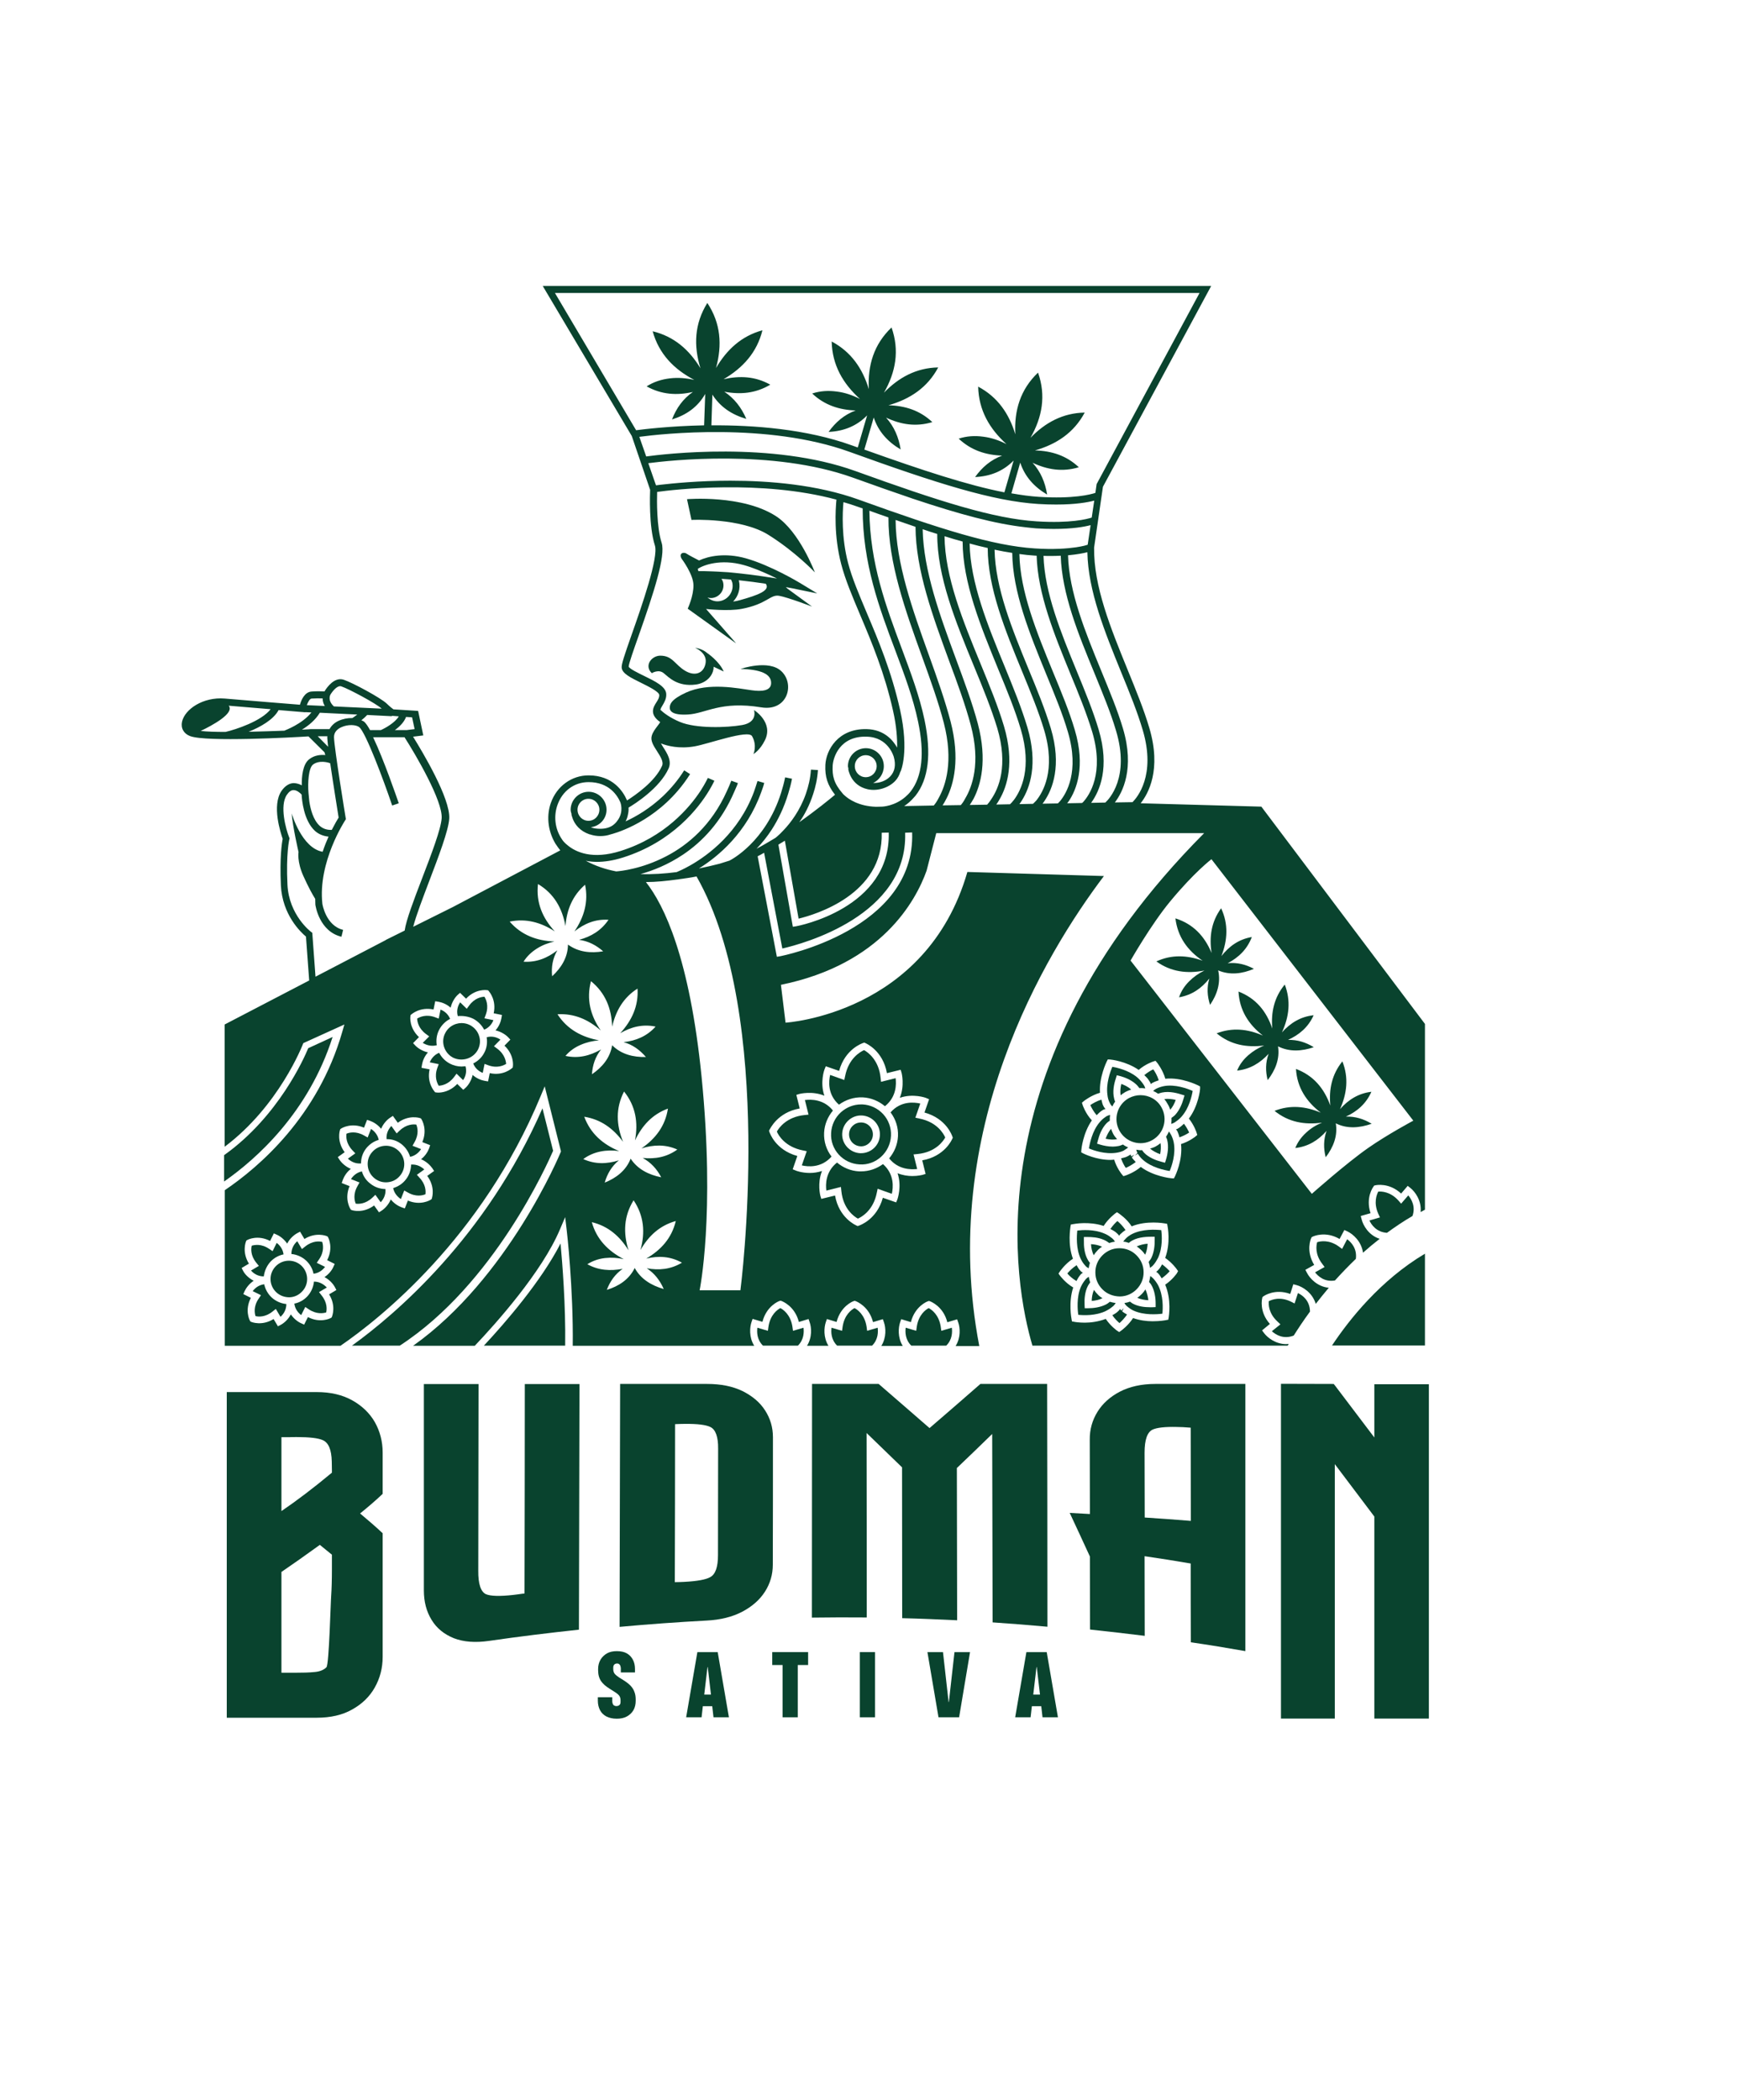 <?xml version="1.0" encoding="UTF-8"?> <svg xmlns="http://www.w3.org/2000/svg" width="342" height="413" viewBox="0 0 342 413" fill="none"><path d="M69.272 275.4C67.342 274.325 65.026 273.773 62.297 273.773H44.597V337.819H62.297C64.999 337.819 67.342 337.295 69.272 336.192C71.202 335.117 72.691 333.683 73.711 331.864C74.731 330.044 75.255 328.059 75.255 325.853V301.537C73.931 300.296 72.442 299 70.816 297.649C72.442 296.326 73.931 295.058 75.255 293.789V285.684C75.255 283.478 74.731 281.493 73.711 279.673C72.691 277.909 71.202 276.475 69.272 275.4ZM65.274 308.622C65.274 310.828 65.219 312.537 65.136 313.75C65.026 314.963 64.723 327.37 64.199 327.894C63.675 328.417 62.903 328.748 61.856 328.831C60.808 328.941 59.54 328.969 57.996 328.969H55.349V309.146C57.499 307.685 60.008 305.92 62.903 303.825C63.703 304.459 64.502 305.121 65.274 305.755V308.622ZM65.274 289.626C61.663 292.631 58.354 295.14 55.349 297.18V282.651H56.783C57.334 282.623 57.886 282.623 58.354 282.623C60.836 282.623 62.572 282.816 63.482 283.23C64.613 283.726 65.192 285.105 65.247 287.421L65.274 289.158V289.626Z" fill="#09432E"></path><path d="M270.284 272.229V282.706L262.537 272.477L262.289 272.174L251.922 272.146V337.984H262.509V287.944L270.284 298.255V337.984H281.009V272.229H270.284Z" fill="#09432E"></path><path d="M103.156 313.389C102.99 313.416 102.825 313.417 102.632 313.444C102.053 313.527 101.501 313.609 100.978 313.665C98.303 313.968 96.484 313.913 95.574 313.527C94.554 313.058 94.03 311.514 94.058 308.895C94.085 296.654 94.085 284.44 94.113 272.199C90.529 272.199 86.945 272.199 83.36 272.199C83.36 285.736 83.36 299.245 83.36 312.782C83.36 314.988 83.857 316.918 84.877 318.572C85.869 320.226 87.358 321.412 89.26 322.184C91.19 322.928 93.479 323.094 96.18 322.708C102.053 321.853 107.953 321.136 113.853 320.502C113.88 304.401 113.936 288.3 113.963 272.199C110.379 272.199 106.795 272.199 103.211 272.199C103.211 285.929 103.183 299.659 103.156 313.389Z" fill="#09432E"></path><path d="M152.01 282.648C152.01 280.719 151.486 278.954 150.466 277.383C149.446 275.784 147.957 274.543 146.027 273.578C144.097 272.641 141.781 272.172 139.052 272.172C133.345 272.172 127.665 272.172 121.958 272.172C121.931 288.107 121.876 304.015 121.848 319.951C127.555 319.427 133.262 319.013 138.969 318.71C141.699 318.572 144.014 317.993 145.972 316.973C147.902 315.953 149.391 314.657 150.438 313.031C151.458 311.432 151.982 309.667 151.982 307.737C152.01 299.384 152.01 291.03 152.01 282.648ZM141.202 305.863C141.202 308.178 140.706 309.612 139.686 310.163C138.831 310.66 137.122 310.963 134.586 311.101C134.034 311.128 133.4 311.156 132.711 311.156C132.738 300.79 132.766 290.451 132.766 280.084C133.455 280.057 134.062 280.029 134.641 280.029C137.177 280.002 138.886 280.222 139.741 280.663C140.734 281.16 141.257 282.593 141.23 284.909C141.23 291.912 141.202 298.887 141.202 305.863Z" fill="#09432E"></path><path d="M205.936 272.172C201.552 272.172 197.196 272.172 192.813 272.172C189.477 275.094 186.141 277.989 182.805 280.856C179.469 277.934 176.133 275.067 172.797 272.172C168.441 272.172 164.085 272.172 159.701 272.172C159.701 287.501 159.673 302.802 159.673 318.131C163.257 318.076 166.869 318.076 170.453 318.104C170.453 306 170.453 293.925 170.426 281.821C172.742 284.055 175.085 286.315 177.401 288.576C177.401 298.474 177.428 308.344 177.428 318.241C181.04 318.324 184.652 318.49 188.236 318.655C188.208 308.675 188.208 298.694 188.181 288.714C190.497 286.508 192.813 284.275 195.128 282.014C195.156 294.366 195.184 306.717 195.211 319.069C198.823 319.317 202.407 319.592 205.991 319.923C205.991 304.015 205.964 288.107 205.936 272.172Z" fill="#09432E"></path><path d="M220.245 273.688C218.343 274.681 216.854 276.004 215.834 277.658C214.814 279.313 214.29 281.132 214.318 283.172C214.318 288.025 214.345 292.905 214.345 297.757C213.022 297.674 211.698 297.619 210.375 297.536C211.698 300.376 213.022 303.216 214.345 306.111C214.345 310.908 214.373 315.677 214.373 320.475C217.957 320.861 221.541 321.274 225.125 321.715C225.125 316.505 225.097 311.266 225.097 306.056H225.125C228.13 306.497 231.163 306.965 234.168 307.489C234.168 312.645 234.168 317.828 234.196 322.984C237.78 323.507 241.336 324.086 244.92 324.72C244.92 307.213 244.92 289.706 244.92 272.172C239.02 272.172 233.12 272.172 227.22 272.172C224.491 272.172 222.175 272.696 220.245 273.688ZM234.14 280.774H234.168C234.168 286.894 234.196 292.987 234.196 299.108C231.163 298.86 228.158 298.639 225.125 298.446C225.125 294.2 225.097 289.927 225.097 285.681C225.097 283.172 225.621 281.656 226.669 281.16C227.496 280.774 229.068 280.581 231.356 280.636C232.183 280.636 233.12 280.691 234.14 280.774Z" fill="#09432E"></path><path d="M123.97 331.479C123.612 331.121 123.143 330.762 122.564 330.404L121.764 329.908C121.351 329.632 121.048 329.384 120.855 329.136C120.689 328.888 120.606 328.584 120.606 328.254V327.95C120.606 327.785 120.634 327.647 120.689 327.537C120.744 327.426 120.827 327.316 120.937 327.261C121.048 327.206 121.185 327.151 121.323 327.151C121.489 327.151 121.627 327.178 121.737 327.261C121.847 327.344 121.93 327.426 121.985 327.564C122.04 327.702 122.068 327.868 122.095 328.061V328.915H124.88V328.226C124.88 327.537 124.742 326.93 124.466 326.406C124.191 325.883 123.805 325.469 123.281 325.166C122.757 324.862 122.095 324.725 121.296 324.725C120.551 324.725 119.89 324.862 119.366 325.166C118.842 325.469 118.401 325.883 118.098 326.406C117.794 326.93 117.629 327.537 117.629 328.226V328.474C117.629 329.356 117.822 330.046 118.208 330.625C118.594 331.176 119.173 331.672 119.89 332.113L120.717 332.637C121.213 332.941 121.571 333.216 121.764 333.464C121.957 333.712 122.04 334.043 122.04 334.402V334.733C122.04 334.898 122.013 335.008 121.957 335.146C121.902 335.256 121.82 335.339 121.682 335.422C121.571 335.477 121.406 335.532 121.241 335.532C121.075 335.532 120.937 335.505 120.799 335.422C120.662 335.367 120.579 335.256 120.524 335.119C120.469 334.981 120.413 334.815 120.413 334.622V333.795H117.574V334.484C117.574 335.201 117.739 335.835 118.015 336.359C118.291 336.883 118.732 337.297 119.255 337.572C119.807 337.848 120.469 338.013 121.296 338.013C122.068 338.013 122.729 337.876 123.281 337.572C123.832 337.269 124.273 336.855 124.577 336.332C124.88 335.808 125.018 335.174 125.018 334.484V334.209C125.018 333.657 124.935 333.161 124.77 332.748C124.604 332.251 124.328 331.865 123.97 331.479Z" fill="#09432E"></path><path d="M139.989 324.914H139.189H137.149L134.943 337.734H137.976L138.224 335.556H140.071L140.32 337.734H143.352L141.147 324.914H139.989ZM138.5 333.268L139.134 327.864H139.189L139.823 333.268H138.5Z" fill="#09432E"></path><path d="M151.871 327.451H153.911V337.734H156.889V327.451H158.929V324.914H151.871V327.451Z" fill="#09432E"></path><path d="M172.08 324.914H169.103V337.734H172.08V324.914Z" fill="#09432E"></path><path d="M186.61 334.729H186.555L185.452 324.914H182.392L184.57 337.734H188.623L190.773 324.914H187.713L186.61 334.729Z" fill="#09432E"></path><path d="M204.695 324.914H203.896H201.856L199.65 337.734H202.683L202.931 335.556H204.778L205.026 337.734H208.059L205.853 324.914H204.695ZM203.206 333.268L203.841 327.864H203.896L204.53 333.268H203.206Z" fill="#09432E"></path><path d="M280.237 246.559C271.47 251.769 265.322 259.544 261.958 264.617H280.237V246.559Z" fill="#09432E"></path><path d="M170.426 260.925C170.068 258.554 168.634 257.561 168.055 257.258C167.476 257.561 166.07 258.554 165.712 260.925L165.602 261.724L163.534 261.118C163.424 261.972 163.424 263.461 164.637 264.647H171.502C172.715 263.461 172.715 261.945 172.605 261.118L170.537 261.724L170.426 260.925Z" fill="#09432E"></path><path d="M272.766 242.454C274.365 241.296 276.019 240.166 277.784 239.146C278.446 237.271 277.563 235.81 276.957 235.093L275.551 236.719L275.027 236.113C273.455 234.348 271.691 234.293 271.057 234.348C270.753 234.927 270.092 236.526 271.057 238.704L271.388 239.421L269.32 240.028C269.706 240.882 270.698 242.316 272.766 242.454Z" fill="#09432E"></path><path d="M228.544 248.654C228.351 248.985 228.185 249.316 227.937 249.592C227.854 249.702 227.744 249.812 227.634 249.923C227.551 250.005 227.468 250.033 227.386 250.116C227.468 250.198 227.551 250.226 227.634 250.308L227.799 250.474C228.075 250.75 228.268 251.108 228.461 251.411C229.15 250.915 229.729 250.364 230.032 250.005C229.729 249.647 229.178 249.123 228.544 248.654Z" fill="#09432E"></path><path d="M93.975 206.471C94.416 205.616 94.526 204.651 94.223 203.742C93.947 202.832 93.313 202.087 92.458 201.619C91.934 201.343 91.356 201.205 90.776 201.205C90.418 201.205 90.06 201.26 89.701 201.37C88.791 201.646 88.019 202.28 87.578 203.135C86.641 204.872 87.33 207.05 89.067 207.987C90.859 208.87 93.037 208.208 93.975 206.471Z" fill="#09432E"></path><path d="M78.122 226.102C77.461 225.578 76.689 225.33 75.917 225.33C74.841 225.33 73.794 225.799 73.077 226.709C72.47 227.453 72.222 228.39 72.333 229.355C72.443 230.293 72.912 231.147 73.683 231.754C74.456 232.36 75.365 232.609 76.33 232.498C77.295 232.388 78.122 231.919 78.729 231.147C79.969 229.603 79.694 227.343 78.122 226.102Z" fill="#09432E"></path><path d="M185.011 260.925C184.653 258.554 183.219 257.561 182.64 257.258C182.061 257.561 180.655 258.554 180.297 260.925L180.187 261.724L178.119 261.118C178.009 261.972 178.009 263.461 179.222 264.647H186.087C187.3 263.461 187.3 261.945 187.189 261.118L185.122 261.724L185.011 260.925Z" fill="#09432E"></path><path d="M213.354 248.818C213.437 248.901 213.492 248.983 213.575 249.066C213.74 249.231 213.933 249.314 214.098 249.424C214.154 249.066 214.236 248.708 214.347 248.349C214.209 248.211 214.099 248.046 213.988 247.853C213.244 246.64 213.134 245.068 213.161 243.938V243.276H213.823C214.705 243.276 215.973 243.331 217.131 243.855C217.517 244.021 217.848 244.241 218.151 244.462C218.51 244.324 218.896 244.241 219.282 244.186C219.171 244.021 219.061 243.883 218.923 243.717C218.785 243.58 218.62 243.442 218.455 243.332C218.041 243.001 217.6 242.753 217.104 242.56C215.119 241.732 212.83 241.898 211.865 242.008C211.755 243.028 211.59 245.537 212.527 247.55C212.775 248.046 213.023 248.46 213.354 248.818Z" fill="#09432E"></path><path d="M226.2 212.873C226.255 212.983 226.283 213.093 226.338 213.203C226.448 213.121 226.531 213.01 226.669 212.955C227.082 212.735 227.468 212.597 227.882 212.459C227.606 211.549 227.137 210.75 226.806 210.309C226.365 210.502 225.676 210.915 225.042 211.439C225.29 211.715 225.593 211.935 225.786 212.239C225.924 212.432 226.062 212.652 226.2 212.873Z" fill="#09432E"></path><path d="M262.538 251.824C263.806 250.418 265.185 248.985 266.646 247.579C266.922 245.538 265.709 244.27 264.937 243.719L263.944 245.621L263.31 245.152C261.38 243.746 259.643 244.105 259.037 244.298C258.871 244.932 258.568 246.641 260.029 248.544L260.498 249.178L258.623 250.225C259.202 250.97 260.47 252.183 262.538 251.824Z" fill="#09432E"></path><path d="M85.897 205.561C85.731 204.541 85.869 203.439 86.393 202.474C86.889 201.536 87.661 200.819 88.516 200.378C88.103 199.331 87.248 198.779 86.641 198.559L86.283 200.323L85.538 200.047C83.774 199.413 82.533 200.02 82.037 200.323C82.065 200.875 82.258 202.225 83.774 203.356L84.408 203.824L83.14 205.093C83.746 205.479 84.739 205.865 85.897 205.561Z" fill="#09432E"></path><path d="M224.298 215.383C223.527 215.383 222.755 215.576 222.01 215.962C219.722 217.23 218.895 220.097 220.163 222.386C221.431 224.674 224.326 225.501 226.587 224.233C228.875 222.965 229.702 220.097 228.434 217.809C227.607 216.265 225.98 215.383 224.298 215.383Z" fill="#09432E"></path><path d="M215.889 254.584C215.613 254.308 215.365 254.005 215.144 253.674C214.841 254.363 214.703 255.19 214.703 255.852C215.337 255.797 216.137 255.659 216.826 255.3C216.495 255.135 216.164 254.887 215.889 254.584Z" fill="#09432E"></path><path d="M216.716 245.182C216.688 245.154 216.661 245.127 216.606 245.127C215.944 244.851 215.2 244.713 214.565 244.686C214.593 245.347 214.758 246.174 215.089 246.864C215.31 246.533 215.53 246.229 215.806 245.954C216.082 245.65 216.385 245.402 216.716 245.182Z" fill="#09432E"></path><path d="M148.315 264.646C147.267 262.965 147.46 261.007 147.791 260.015L148.012 259.381L149.942 259.96C150.741 256.844 153.14 255.907 153.25 255.879L153.498 255.796L153.746 255.879C153.856 255.934 156.31 256.844 157.11 259.987L159.012 259.408L159.233 260.042C159.591 261.062 159.756 262.992 158.709 264.674H162.927C161.879 262.992 162.072 261.035 162.403 260.042L162.624 259.408L164.526 259.987C165.326 256.872 167.724 255.934 167.835 255.907L168.083 255.824L168.331 255.907C168.441 255.962 170.895 256.872 171.694 260.015L173.624 259.436L173.845 260.07C174.203 261.09 174.369 263.02 173.321 264.702H177.539C176.492 263.02 176.684 261.062 177.015 260.07L177.236 259.436L179.138 260.015C179.938 256.899 182.336 255.962 182.447 255.934L182.695 255.852L182.943 255.934C183.053 255.989 185.507 256.899 186.306 260.042L188.236 259.463L188.457 260.097C188.815 261.117 188.981 263.047 187.933 264.729H192.592C184.459 222.409 205.523 187.616 217.102 172.287L190.249 171.487C182.171 199.498 154.491 201.125 154.491 201.125L153.581 193.681C173.404 189.628 180.131 177.111 182.226 171.239L184.128 163.85H224.133H236.815C191.049 209.865 199.623 253.095 203.042 264.646H253.247C253.302 264.536 253.384 264.398 253.44 264.288C253.274 264.316 253.109 264.343 252.943 264.343C250.848 264.343 249.249 263.047 248.587 262.165L248.201 261.641L249.745 260.373C247.595 257.975 248.201 255.438 248.229 255.328L248.284 255.08L248.477 254.942C248.587 254.859 250.71 253.37 253.743 254.473L254.349 252.571L254.984 252.736C256.141 253.039 258.099 254.197 258.761 256.431C259.56 255.41 260.415 254.335 261.325 253.26C259.036 253.039 257.548 251.358 257.024 250.31L256.72 249.731L258.457 248.766C256.776 246.009 257.796 243.638 257.851 243.528L257.961 243.307L258.182 243.197C258.292 243.142 260.663 242.039 263.448 243.666L264.385 241.901L264.992 242.177C266.039 242.673 267.749 244.107 268.052 246.367C269.099 245.43 270.202 244.52 271.333 243.638C269.127 242.921 268.052 240.936 267.776 239.778L267.611 239.144L269.541 238.593C268.52 235.532 270.037 233.465 270.12 233.354L270.257 233.161L270.506 233.106C270.616 233.079 273.18 232.527 275.551 234.733L276.847 233.217L277.37 233.63C278.28 234.347 279.604 236.111 279.383 238.372C279.659 238.207 279.962 238.041 280.238 237.903V201.373L248.063 158.639L224.326 157.978C225.842 156.075 228.461 151.361 226.035 143.173C224.96 139.533 223.388 135.701 221.734 131.648C218.453 123.598 215.062 115.299 215.172 107.69L216.909 95.725L238.193 56.244H106.739L124.246 85.744L127.858 96.331C127.83 97.131 127.582 103.499 128.795 107.276C129.54 109.62 126.259 119.049 124.274 124.673C122.73 129.057 122.206 130.656 122.261 131.29C122.344 132.448 123.97 133.247 126.038 134.268C127.362 134.929 129.595 136.004 129.65 136.666C129.677 137.19 129.402 137.659 129.071 138.155C128.492 139.065 127.637 140.471 129.843 142.015C129.733 142.208 129.484 142.539 129.319 142.759C128.878 143.338 128.354 144 128.161 144.772C127.913 145.709 128.547 146.702 129.209 147.722C129.87 148.769 130.56 149.817 130.201 150.617C128.823 153.732 124.908 156.406 123.309 157.426C123.309 157.399 123.281 157.371 123.281 157.344C122.564 155.689 120.552 152.491 115.755 152.491C112.419 152.491 109.496 154.614 108.338 157.895C107.539 160.128 107.566 163.133 109.248 165.946C109.248 165.946 109.303 166.028 109.331 166.056C109.579 166.442 109.882 166.855 110.185 167.241L89.067 178.38L81.264 182.267C81.816 180.089 83.194 176.505 84.435 173.224C86.282 168.372 88.184 163.382 88.35 161.01C88.598 157.04 83.084 147.86 81.237 144.882L83.249 144.634L82.229 139.809L77.377 139.506C77.184 139.368 76.743 139.037 76.026 138.348C74.813 137.218 69.409 134.295 67.617 133.689C65.825 133.082 64.364 135.067 63.812 135.977C63.234 135.949 62.186 135.922 61.248 136.004C59.898 136.115 59.236 137.686 58.988 138.596C56.865 138.431 49.366 137.824 44.21 137.383C39.937 137.025 36.353 139.478 35.801 141.932C35.526 143.2 36.132 144.303 37.4 144.772C40.599 145.957 57.527 145.02 60.669 144.827L63.812 147.942L63.978 148.494C63.096 148.411 61.855 148.494 60.807 149.321C59.539 150.286 59.319 152.739 59.346 154.449C58.905 154.201 58.354 154.035 57.775 154.008C56.865 154.035 56.065 154.559 55.376 155.524C53.391 158.419 55.211 163.85 55.597 164.981C55.431 165.753 54.99 168.647 55.238 174.106C55.514 179.924 59.153 183.342 60.173 184.197L60.807 192.826L44.183 201.483V225.525C54.852 217.529 59.484 205.564 59.539 205.426L59.65 205.15L67.728 201.483L67.314 202.917C62.517 219.652 50.882 229.55 44.21 234.071V236.001V264.674H66.956C74.62 259.408 94.719 243.555 106.326 215.572L107.125 213.642L110.323 226.434L110.241 226.655C110.13 226.931 99.957 251.413 81.237 264.674H93.368C97.558 260.263 106.601 250.145 110.13 241.763L111.15 239.365L111.454 241.956C111.481 242.094 112.777 253.508 112.639 264.674H115.837H121.076H148.315V264.646ZM231.466 250.393C231.439 250.448 230.556 251.716 229.15 252.653C230.419 255.603 229.867 258.912 229.84 259.077L229.757 259.546L229.288 259.629C229.206 259.656 228.13 259.849 226.669 259.849C225.511 259.849 224.133 259.684 222.837 259.215C221.899 260.676 220.576 261.641 220.493 261.696L220.107 261.972L219.721 261.724C219.666 261.696 218.398 260.787 217.461 259.381C216.027 259.932 214.511 260.125 213.353 260.125C212.195 260.125 211.368 259.987 211.285 259.96L210.816 259.877L210.734 259.408C210.706 259.27 210.099 256.1 211.064 253.205C209.493 252.295 208.5 250.917 208.445 250.861L208.17 250.475L208.418 250.089C208.473 250.007 209.465 248.546 211.009 247.553C209.934 244.686 210.513 241.46 210.513 241.295L210.596 240.826L211.064 240.743C211.202 240.716 214.18 240.137 217.047 241.102C217.957 239.668 219.225 238.731 219.28 238.675L219.666 238.4L220.052 238.648C220.107 238.703 221.596 239.668 222.561 241.184C225.484 239.971 228.93 240.578 229.068 240.605L229.536 240.688L229.619 241.157C229.647 241.295 230.253 244.465 229.15 247.388C230.501 248.325 231.384 249.538 231.411 249.593L231.687 249.979L231.466 250.393ZM236.015 214.166C236.015 214.303 235.684 217.502 233.81 219.983C234.83 221.251 235.326 222.712 235.326 222.768L235.464 223.209L235.106 223.512C235.05 223.567 233.865 224.504 232.266 225.001C232.624 228.199 231.135 231.204 231.08 231.342L230.86 231.755L230.391 231.728C230.253 231.728 226.862 231.369 224.353 229.495C223.03 230.625 221.458 231.149 221.376 231.176L220.934 231.314L220.631 230.956C220.576 230.901 219.611 229.688 219.115 228.061C218.867 228.089 218.619 228.116 218.37 228.116C215.586 228.116 213.16 226.903 213.049 226.848L212.636 226.627L212.663 226.159C212.663 226.021 212.994 222.823 214.731 220.341C213.491 219.018 212.939 217.391 212.912 217.309L212.774 216.868L213.132 216.564C213.187 216.509 214.593 215.406 216.33 214.91C216.137 211.85 217.599 208.9 217.654 208.762L217.874 208.348L218.343 208.376C218.481 208.376 221.486 208.707 223.94 210.416C225.235 209.286 226.724 208.789 226.807 208.762L227.248 208.624L227.551 208.982C227.606 209.038 228.682 210.416 229.178 212.153C232.349 211.822 235.464 213.394 235.602 213.449L236.015 213.669V214.166ZM277.949 220.396C277.949 220.396 272.849 223.126 269.099 225.745C264.716 228.805 257.989 234.788 257.989 234.788L222.341 188.911C222.341 188.911 226.338 181.881 230.088 177.332C234.857 171.542 238.249 168.978 238.249 168.978L277.949 220.396ZM145.613 253.756H137.59C137.59 253.756 140.678 238.924 137.976 211.767C135.633 188.388 130.615 178.021 127.031 173.472C128.988 173.472 131.111 173.252 133.317 172.948V172.976C133.317 172.976 133.399 172.948 133.482 172.921C134.64 172.755 135.77 172.618 136.984 172.369C152.643 199.857 145.613 253.756 145.613 253.756ZM157.275 217.998L156.613 215.324L157.248 215.131C157.275 215.131 159.701 214.496 162.127 215.489C161.218 212.87 162.127 210.361 162.155 210.306L162.403 209.699L165.022 210.609C166.208 206.281 169.599 205.178 169.737 205.123L169.985 205.04L170.206 205.15C170.343 205.205 173.652 206.639 174.424 211.05L177.126 210.389L177.319 211.023C177.319 211.05 177.953 213.476 176.96 215.903C179.579 214.993 182.088 215.903 182.116 215.93L182.722 216.178L181.813 218.797C186.141 219.983 187.244 223.374 187.299 223.512L187.382 223.76L187.271 223.981C187.216 224.118 185.783 227.427 181.371 228.199L182.033 230.873L181.399 231.066C181.371 231.066 180.572 231.287 179.414 231.287C178.559 231.287 177.539 231.149 176.519 230.735C177.401 233.354 176.492 235.836 176.492 235.863L176.243 236.47L173.624 235.56C172.439 239.889 169.048 240.991 168.91 241.046L168.662 241.129L168.441 241.019C168.303 240.964 164.995 239.53 164.223 235.119L161.521 235.781L161.328 235.146C161.328 235.119 160.694 232.72 161.659 230.294C160.832 230.57 160.005 230.68 159.26 230.68C157.689 230.68 156.531 230.239 156.503 230.211L155.897 229.963L156.806 227.344C152.478 226.159 151.375 222.768 151.32 222.63L151.237 222.382L151.348 222.161C151.43 222.078 152.864 218.77 157.275 217.998ZM153.443 188.057L152.781 188.167L149.004 168.399C149.445 168.179 149.859 167.958 150.272 167.71L153.856 186.54C157.882 185.631 178.559 180.061 178.008 163.768L179.386 163.712C180.048 182.874 153.719 188.002 153.443 188.057ZM173.817 150.672C173.817 148.714 172.218 147.143 170.288 147.143C168.331 147.143 166.759 148.742 166.759 150.672C166.759 150.865 166.842 151.03 166.87 151.223H166.814C166.842 151.361 167.283 154.476 170.647 155.221C172.521 155.634 174.727 154.973 176.05 153.594C176.547 153.07 176.878 152.436 177.07 151.747L177.098 151.775C177.181 151.609 178.835 147.804 177.015 139.616C175.334 132.062 172.742 125.914 170.454 120.51C168.91 116.843 167.559 113.673 166.787 110.723C165.463 105.677 165.684 100.825 165.877 98.757C166.759 99.005 167.614 99.281 168.469 99.584C168.882 99.722 169.241 99.86 169.654 99.998C169.654 110.86 172.935 119.6 176.106 128.009C177.898 132.779 179.579 137.273 180.544 141.877C181.868 148.108 181.371 152.739 179.083 155.662C178.752 156.103 178.366 156.434 178.008 156.765C175.913 158.557 173.514 158.639 173.486 158.639L172.273 158.667C168.827 158.557 166.842 157.123 166.098 156.434C165.877 156.241 165.739 156.103 165.739 156.075L165.712 156.048C163.947 154.008 163.671 152.546 163.754 150.617C163.837 148.962 165.16 144.689 170.481 144.882C174.672 144.992 175.72 148.687 175.775 148.852C176.216 150.396 175.995 151.719 175.085 152.684C174.258 153.567 172.963 154.035 171.722 153.98C172.907 153.429 173.817 152.16 173.817 150.672ZM170.261 152.85C169.075 152.85 168.11 151.885 168.11 150.672C168.11 149.459 169.075 148.521 170.261 148.521C171.446 148.521 172.411 149.486 172.411 150.672C172.411 151.857 171.474 152.85 170.261 152.85ZM173.404 163.768L174.782 163.74C175.196 178.683 156.806 182.129 156.613 182.157L155.924 182.267L153.084 166.111C153.498 165.863 153.939 165.587 154.353 165.339L157.055 180.668C160.253 179.896 173.734 175.953 173.404 163.768ZM183.632 158.419L177.815 158.529C178.504 158.088 179.166 157.509 179.8 156.765C179.883 156.654 179.965 156.599 180.048 156.489C182.612 153.236 183.219 148.218 181.813 141.546C180.82 136.832 179.111 132.31 177.319 127.485C174.258 119.297 171.088 110.833 170.977 100.439C172.246 100.908 173.542 101.349 174.727 101.762C174.672 110.64 178.063 120.096 181.371 129.25C183.026 133.826 184.57 138.127 185.617 142.18C187.575 149.734 185.948 154.504 184.652 156.847C184.239 157.675 183.853 158.171 183.632 158.419ZM188.953 158.336L185.369 158.391C185.617 158.005 185.92 157.509 186.196 156.93C187.547 154.201 188.87 149.293 186.941 141.877C185.865 137.769 184.321 133.413 182.667 128.809C179.469 119.931 176.188 110.75 176.133 102.259C177.484 102.727 178.807 103.196 180.048 103.61C180.103 112.129 183.439 121.199 186.665 129.994C188.319 134.433 189.863 138.651 190.911 142.594C192.923 150.12 191.159 154.807 189.835 157.013C189.505 157.675 189.146 158.116 188.953 158.336ZM194.136 158.253L190.718 158.309C190.938 157.978 191.186 157.564 191.462 157.096C192.841 154.449 194.247 149.624 192.289 142.263C191.214 138.265 189.642 134.019 187.988 129.553C184.845 121.034 181.62 112.239 181.454 104.078C182.419 104.409 183.412 104.74 184.321 105.016C184.294 113.397 187.961 122.33 191.517 130.959C193.309 135.288 194.963 139.368 196.121 143.173C198.327 150.589 196.397 155.055 194.963 157.151C194.633 157.675 194.357 158.005 194.136 158.253ZM198.63 158.171L195.928 158.226C196.149 157.95 196.342 157.619 196.563 157.233C198.079 154.642 199.568 149.955 197.445 142.814C196.287 138.927 194.605 134.819 192.813 130.463C189.367 122.082 185.838 113.452 185.755 105.457C186.968 105.843 188.181 106.201 189.312 106.504C189.339 114.582 192.868 123.184 196.287 131.538C198.024 135.729 199.65 139.699 200.753 143.421C203.014 151.03 200.808 155.441 199.402 157.316C199.071 157.73 198.823 158.005 198.63 158.171ZM203.152 158.088L200.477 158.143C200.643 157.923 200.836 157.647 201.001 157.371C202.518 154.945 204.199 150.286 202.049 143.035C200.919 139.258 199.292 135.26 197.555 131.014C194.219 122.936 190.828 114.582 190.69 106.89C191.903 107.221 193.089 107.525 194.247 107.773C194.274 115.63 197.693 123.984 201.029 132.089C202.711 136.17 204.282 140.002 205.357 143.614C207.701 151.499 205.082 155.855 203.786 157.454C203.455 157.812 203.207 158.033 203.152 158.088ZM208.059 158.005L205.027 158.06C205.164 157.895 205.302 157.702 205.44 157.482C206.956 155.221 208.859 150.617 206.653 143.228C205.55 139.561 203.979 135.674 202.27 131.566C199.044 123.708 195.735 115.603 195.598 108.103C196.783 108.352 197.941 108.572 199.071 108.738C199.154 116.43 202.49 124.618 205.743 132.558C207.398 136.583 208.969 140.36 210.017 143.945C212.333 151.775 209.713 156.075 208.445 157.592C208.28 157.757 208.142 157.895 208.059 158.005ZM212.801 157.923L209.879 157.978C209.962 157.868 210.044 157.73 210.155 157.619C211.671 155.386 213.546 150.837 211.368 143.531C210.292 139.892 208.721 136.087 207.039 132.034C203.869 124.315 200.615 116.319 200.477 108.958C201.47 109.096 202.463 109.206 203.4 109.261C203.565 109.261 203.703 109.289 203.869 109.289C204.089 116.816 207.342 124.811 210.513 132.531C212.167 136.528 213.711 140.333 214.786 143.889C217.24 152.105 214.207 156.434 213.022 157.73C212.939 157.785 212.856 157.867 212.801 157.923ZM217.406 157.812C217.378 157.84 217.378 157.84 217.35 157.84L214.593 157.895C214.621 157.84 214.676 157.785 214.704 157.73C216.22 155.579 218.315 150.975 216.055 143.448C214.979 139.837 213.408 136.004 211.754 131.979C208.638 124.397 205.44 116.568 205.22 109.317C205.743 109.344 206.24 109.344 206.708 109.344C207.398 109.344 208.032 109.317 208.611 109.289C208.831 116.788 212.057 124.701 215.227 132.365C216.854 136.363 218.426 140.112 219.473 143.669C222.258 152.877 218.095 157.178 217.406 157.812ZM220.493 132.2C222.148 136.225 223.691 140.03 224.739 143.586C227.386 152.519 223.609 156.875 222.727 157.757L219.253 157.812C220.769 155.827 223.195 151.168 220.852 143.283C219.777 139.671 218.205 135.894 216.551 131.869C213.435 124.287 210.237 116.457 210.044 109.206C211.864 109.041 213.105 108.793 213.849 108.6C213.987 116.237 217.295 124.342 220.493 132.2ZM109.138 57.623H235.905L215.669 95.201L215.42 96.938C214.511 97.241 211.092 98.151 204.255 97.71C202.573 97.599 200.781 97.351 198.906 97.02L200.643 90.983C201.553 93.74 203.372 95.752 205.936 97.268C205.55 94.87 204.668 92.775 203.069 91.01C205.992 92.388 208.969 92.857 212.167 91.892C209.713 89.576 206.791 88.667 203.538 88.584C207.784 87.371 211.202 85.11 213.325 81.14C209.024 81.223 205.578 83.097 202.656 86.103C204.971 82.05 205.743 77.804 204.144 73.282C200.67 76.591 199.43 80.726 199.678 85.413C198.437 81.333 196.204 78.08 192.372 76.04C192.482 80.671 194.577 84.311 197.941 87.343C196.48 86.599 194.963 86.075 193.364 85.882C191.738 85.661 190.139 85.744 188.54 86.268C190.966 88.556 193.861 89.494 197.086 89.604C194.853 90.431 193.144 91.892 191.765 93.822C194.715 93.684 197.279 92.692 199.347 90.569L197.527 96.827C190.442 95.449 181.702 92.609 169.985 88.418L171.832 82.105C172.742 84.862 174.562 86.874 177.126 88.391C176.74 85.992 175.857 83.897 174.258 82.132C177.181 83.511 180.158 83.98 183.356 83.015C180.903 80.699 177.98 79.789 174.727 79.706C178.973 78.493 182.392 76.233 184.514 72.262C180.213 72.345 176.767 74.22 173.845 77.225C176.161 73.172 176.933 68.926 175.334 64.405C171.86 67.713 170.619 71.849 170.867 76.536C169.627 72.455 167.393 69.202 163.561 67.162C163.671 71.794 165.767 75.433 169.13 78.466C167.669 77.721 166.153 77.197 164.554 77.004C162.927 76.784 161.328 76.867 159.729 77.39C162.155 79.679 165.05 80.616 168.276 80.726C166.042 81.553 164.333 83.015 162.955 84.945C165.905 84.807 168.469 83.814 170.536 81.691L168.689 88.005C168.276 87.867 167.917 87.729 167.531 87.591C158.571 84.366 148.205 83.594 139.906 83.649L140.099 77.611C141.67 80.065 143.931 81.553 146.771 82.381C145.806 80.147 144.427 78.355 142.442 77.032C145.613 77.638 148.618 77.363 151.485 75.653C148.535 73.999 145.475 73.861 142.305 74.578C146.109 72.345 148.866 69.312 149.942 64.956C145.806 66.087 142.939 68.761 140.816 72.373C142.056 67.851 141.753 63.578 139.106 59.58C136.57 63.66 136.377 67.961 137.756 72.428C135.55 68.788 132.572 66.169 128.354 65.149C129.595 69.616 132.545 72.621 136.542 74.716C134.943 74.358 133.344 74.22 131.745 74.413C130.119 74.606 128.602 75.075 127.169 75.984C130.091 77.611 133.124 77.804 136.267 77.087C134.309 78.438 133.013 80.285 132.159 82.491C134.999 81.609 137.232 80.037 138.693 77.473L138.472 83.649C131.718 83.787 126.59 84.421 125.101 84.614L109.138 57.623ZM125.735 85.91C130.063 85.331 150.906 83.015 167.063 88.86C184.294 95.09 195.322 98.564 204.172 99.116C205.468 99.198 206.653 99.226 207.728 99.226C211.561 99.226 213.959 98.785 215.2 98.454L214.704 101.79C213.794 102.093 210.485 102.948 203.896 102.534C195.46 102.01 184.845 98.647 168.22 92.637C151.789 86.709 130.505 89.301 127.086 89.769L125.735 85.91ZM128.713 94.594L127.499 91.093C131.525 90.569 151.927 88.253 167.724 93.933C172.025 95.476 175.913 96.855 179.497 98.068C188.733 101.156 195.708 103.031 201.663 103.692C202.38 103.775 203.097 103.858 203.786 103.913C205.054 103.996 206.212 104.023 207.26 104.023C210.954 104.023 213.242 103.61 214.483 103.279L213.959 106.808L213.904 107.139C213.739 107.194 213.491 107.249 213.215 107.332C212.801 107.442 212.277 107.525 211.616 107.635C209.879 107.883 207.232 108.103 203.483 107.855C195.294 107.332 185.011 104.078 168.882 98.261C160.721 95.311 151.32 94.539 143.628 94.539C137.37 94.539 132.269 95.063 129.87 95.338C129.512 95.394 129.236 95.421 129.016 95.449L128.713 94.594ZM109.634 158.309C110.599 155.552 112.942 153.815 115.755 153.815C119.807 153.815 121.434 156.461 122.013 157.812C122.041 157.895 122.647 159.522 121.599 161.148C121.379 161.479 121.131 161.81 120.772 162.113C120.083 162.72 119.091 162.996 118.07 162.996C117.492 162.996 116.885 162.94 116.334 162.747C116.278 162.72 116.251 162.692 116.196 162.692C117.933 162.472 119.284 161.038 119.284 159.246C119.284 157.289 117.684 155.717 115.755 155.717C113.825 155.717 112.226 157.316 112.226 159.246C112.226 159.577 112.336 159.853 112.419 160.156H112.363C112.391 160.321 112.474 160.432 112.501 160.597C112.501 160.597 112.501 160.597 112.501 160.625C112.97 162.224 114.156 163.464 115.892 164.071C115.948 164.098 115.975 164.098 116.03 164.098C116.692 164.319 117.381 164.429 118.043 164.429C118.76 164.429 119.449 164.319 120.083 164.098C120.414 164.016 127.555 162.251 133.317 155.496C134.144 154.532 134.971 153.429 135.715 152.243L134.557 151.499C133.317 153.484 131.883 155.138 130.449 156.517C127.83 158.998 125.101 160.597 123.033 161.534C123.281 161.066 123.419 160.625 123.502 160.156C123.612 159.687 123.64 159.246 123.612 158.832C124.825 158.116 129.76 155 131.497 151.113C132.159 149.624 131.194 148.135 130.394 146.895C130.256 146.674 130.119 146.426 129.981 146.205C131.249 146.702 133.592 147.308 136.598 146.784C139.299 146.316 147.129 143.448 147.901 144.772C148.949 146.619 148.177 148.301 148.177 148.301C148.177 148.301 149.473 147.556 150.438 145.571C152.175 142.042 148.287 139.644 148.287 139.644C148.287 139.644 149.114 142.042 145.944 142.594C142.939 143.118 136.901 143.31 133.73 141.987C131.745 141.16 130.505 140.195 129.87 139.589C129.926 139.368 130.036 139.12 130.256 138.789C130.615 138.182 131.084 137.438 131.028 136.473C130.946 135.012 128.85 133.992 126.645 132.917C125.57 132.393 123.75 131.51 123.64 131.097C123.64 130.573 124.632 127.761 125.597 125.032C128.575 116.568 130.946 109.317 130.119 106.753C129.126 103.637 129.181 98.399 129.236 96.745C132.407 96.303 149.666 94.263 164.499 98.261C164.306 100.246 163.975 105.374 165.436 110.943C166.235 114.003 167.586 117.202 169.158 120.924C171.419 126.272 173.983 132.365 175.637 139.809C176.326 142.869 176.464 145.24 176.436 147.032C175.637 145.599 173.9 143.476 170.454 143.393C164.802 143.255 162.458 147.529 162.32 150.424C162.21 152.767 162.762 154.421 164.195 156.268C164.195 156.268 164.195 156.268 164.223 156.296C163.203 157.151 160.584 159.301 157.192 161.7C158.24 160.239 159.205 158.364 159.922 156.158C160.391 154.725 160.749 153.181 160.859 151.444L159.481 151.361C159.37 153.125 158.984 154.669 158.488 156.103C157.33 159.439 155.428 161.893 154.077 163.299C153.581 163.823 153.167 164.236 152.892 164.457C152.671 164.65 152.533 164.76 152.533 164.76C151.734 165.256 150.906 165.725 150.107 166.194C149.693 166.442 149.252 166.662 148.839 166.883C148.811 166.91 148.784 166.91 148.756 166.938C148.784 166.91 148.811 166.883 148.839 166.855C149.804 165.863 150.824 164.622 151.789 163.133C153.029 161.203 154.187 158.86 155.042 155.993C155.318 155.083 155.566 154.173 155.759 153.153L154.408 152.877C154.187 153.98 153.912 154.973 153.608 155.938C150.548 165.615 143.793 169.089 143.463 169.254C142.801 169.475 142.167 169.667 141.533 169.86C140.237 170.191 138.858 170.522 137.452 170.798C141.285 168.427 146.826 163.768 149.693 155.827C149.914 155.221 150.134 154.642 150.3 153.98L148.977 153.594C148.756 154.339 148.508 155.055 148.26 155.772C145.255 163.768 139.327 168.151 135.798 170.164C134.392 170.963 133.399 171.377 133.069 171.515C130.725 171.818 128.327 171.983 125.956 171.901C128.354 171.239 131.332 170.081 134.337 168.068C138.114 165.532 141.891 161.617 144.427 155.662C144.648 155.11 144.924 154.614 145.117 154.008L143.821 153.539C143.545 154.283 143.242 154.945 142.939 155.607C139.934 162.306 135.274 166.194 131.028 168.399C128.63 169.64 126.397 170.384 124.632 170.798C122.84 171.239 121.572 171.349 121.186 171.377C119.035 170.963 117.023 170.274 115.203 169.282C115.865 169.419 116.609 169.502 117.409 169.502C118.87 169.502 120.579 169.254 122.509 168.647C132.297 165.56 137.425 158.86 139.437 155.496C140.099 154.394 140.457 153.649 140.485 153.539L139.217 152.988C139.189 153.015 138.748 154.008 137.811 155.469C135.633 158.805 130.753 164.622 122.068 167.352C116.499 169.116 113.246 167.572 111.674 166.276C111.068 165.808 110.709 165.367 110.571 165.146C108.972 162.858 108.945 160.239 109.634 158.309ZM115.727 161.424C114.542 161.424 113.577 160.459 113.577 159.246C113.577 158.033 114.542 157.096 115.727 157.096C116.913 157.096 117.877 158.06 117.877 159.246C117.877 160.432 116.94 161.424 115.727 161.424ZM79.858 140.995L81.044 141.077L81.54 143.393L79.969 143.586H77.653C78.562 142.925 79.472 142.042 79.858 140.995ZM77.074 140.857V140.774L78.425 140.884C77.735 142.097 75.778 143.2 74.896 143.586H72.773C72.359 142.814 71.946 142.235 71.642 141.96C71.477 141.822 71.257 141.739 71.064 141.656C71.45 141.353 71.863 140.995 72.221 140.609L77.074 140.857ZM64.998 136.583C65.494 135.784 66.404 134.736 67.121 134.984C68.665 135.508 73.986 138.375 75.034 139.34L75.061 139.368L65.66 138.927C64.391 137.741 64.915 136.721 64.998 136.583ZM61.276 137.383C62.048 137.328 62.875 137.328 63.454 137.355C63.454 137.824 63.564 138.32 63.868 138.844L60.339 138.679C60.587 138.017 60.918 137.41 61.276 137.383ZM44.348 143.945C42.418 143.945 40.681 143.889 39.468 143.752C41.674 142.704 46.195 140.278 44.982 138.789C47.574 139.01 50.606 139.258 53.226 139.478C51.406 141.822 46.388 143.476 44.348 143.945ZM48.897 143.917C51.213 142.98 53.777 141.546 54.797 139.644H54.77C57.444 139.864 59.374 140.03 59.374 140.03H59.401H59.429L60.008 140.085V140.057L61.248 140.112C59.401 142.428 56.01 143.641 55.983 143.669V143.696C53.805 143.779 51.323 143.862 48.897 143.917ZM61.111 143.393L60.807 143.421C60.394 143.448 59.898 143.476 59.374 143.503C60.642 142.732 62.02 141.629 62.903 140.168L65.136 140.278L70.264 140.526C69.878 140.829 69.519 141.077 69.299 141.215C68.389 141.188 67.424 141.381 66.57 141.767C65.742 142.153 65.163 142.732 64.805 143.393H61.111ZM62.489 144.799H64.391C64.391 144.882 64.364 144.937 64.364 145.02C64.364 145.378 64.447 146.04 64.529 146.867L62.489 144.799ZM61.552 150.368C62.82 149.403 64.64 150.01 64.667 150.01L64.943 150.12C65.549 154.283 66.404 159.522 66.597 160.79C66.349 161.176 65.853 162.031 65.246 163.216C64.309 163.244 63.537 162.996 62.875 162.417C61.579 161.231 61.056 159.108 60.835 157.619L60.669 155.938C60.504 154.008 60.669 151.058 61.552 150.368ZM62.048 192.082L61.414 183.453L61.166 183.26C61.111 183.232 56.837 179.979 56.534 174.024C56.231 167.903 56.892 165.118 56.892 165.091L56.948 164.87L56.865 164.677C56.231 163.078 54.935 158.446 56.424 156.296C56.837 155.689 57.278 155.386 57.72 155.386H57.747C58.381 155.386 59.015 155.938 59.319 156.268C59.374 157.344 59.732 161.369 61.938 163.409C62.71 164.098 63.62 164.429 64.612 164.539C64.226 165.422 63.812 166.414 63.454 167.517C59.319 166.8 57.361 159.963 57.361 159.963C57.554 162.582 58.712 167.572 58.712 167.572C58.712 167.572 58.381 169.419 59.65 172.259C60.669 174.52 61.469 175.953 61.993 176.781C62.02 177.167 61.993 177.525 62.02 177.911C62.048 178.132 62.792 183.177 67.148 184.225L67.479 182.874C64.061 182.046 63.399 177.773 63.399 177.746C62.489 169.557 67.838 161.396 67.893 161.314L68.031 161.093L67.976 160.818C67.948 160.68 65.742 147.198 65.687 144.992C65.66 143.945 66.432 143.338 67.093 143.035C68.444 142.401 70.071 142.511 70.677 143.035C71.918 144.082 75.309 153.043 77.129 158.419L78.425 157.978C78.039 156.875 75.475 149.376 73.379 144.992H79.555C81.816 148.521 87.054 157.482 86.861 160.9C86.723 163.051 84.849 167.958 83.029 172.7C81.347 177.084 79.886 180.916 79.583 183.011L75.861 184.859C75.861 184.859 75.861 184.859 75.861 184.886L62.048 192.082ZM65.301 258.912L65.191 259.132L64.971 259.243C64.888 259.298 62.93 260.263 60.559 259.022L59.815 260.511L59.208 260.235C58.629 259.987 57.802 259.381 57.196 258.498C56.672 259.518 55.845 260.208 55.238 260.539L54.659 260.842L53.805 259.408C51.544 260.814 49.531 260.015 49.449 259.987L49.228 259.877L49.118 259.656C49.062 259.574 48.098 257.616 49.338 255.245L47.849 254.501L48.125 253.894C48.401 253.315 48.98 252.488 49.89 251.882C48.87 251.358 48.125 250.558 47.822 249.952L47.519 249.373L48.952 248.518C47.546 246.23 48.346 244.245 48.373 244.162L48.484 243.941L48.704 243.831C48.787 243.776 50.744 242.811 53.115 244.052L53.86 242.563L54.466 242.839C55.045 243.087 55.872 243.693 56.479 244.575C57.003 243.555 57.83 242.866 58.436 242.535L59.015 242.232L59.87 243.666C62.131 242.26 64.143 243.059 64.226 243.087L64.447 243.197L64.557 243.417C64.612 243.5 65.577 245.458 64.336 247.829L65.825 248.573L65.549 249.18C65.301 249.759 64.695 250.586 63.812 251.165C64.833 251.689 65.522 252.516 65.853 253.122L66.156 253.701L64.722 254.556C66.128 256.817 65.329 258.802 65.301 258.912ZM84.959 235.588L84.876 235.836L84.656 235.974C84.573 236.029 82.698 237.159 80.217 236.111L79.61 237.655L78.976 237.435C78.37 237.214 77.515 236.718 76.853 235.891C76.412 236.939 75.64 237.71 75.089 238.069L74.537 238.427L73.572 237.076C71.422 238.675 69.354 238.041 69.271 238.014L69.023 237.931L68.885 237.71C68.83 237.628 67.7 235.753 68.748 233.272L67.204 232.665L67.424 232.031C67.645 231.425 68.141 230.542 68.996 229.881C67.948 229.439 67.176 228.695 66.79 228.116L66.432 227.565L67.783 226.6C66.184 224.449 66.818 222.382 66.845 222.299L66.928 222.051L67.148 221.913C67.231 221.858 69.106 220.727 71.587 221.775L72.194 220.231L72.828 220.452C73.434 220.672 74.289 221.168 74.951 221.996C75.392 220.948 76.164 220.176 76.715 219.818L77.267 219.459L78.232 220.81C80.382 219.211 82.45 219.845 82.533 219.873L82.781 219.955L82.919 220.176C82.974 220.259 84.104 222.133 83.056 224.615L84.6 225.221L84.38 225.855C84.159 226.462 83.663 227.317 82.808 227.978C83.856 228.419 84.628 229.191 85.014 229.743L85.372 230.294L84.021 231.259C85.621 233.41 84.986 235.477 84.959 235.588ZM100.867 209.699L100.839 209.947L100.646 210.113C100.563 210.168 98.937 211.629 96.318 211.05L95.987 212.677L95.325 212.567C94.691 212.456 93.754 212.125 92.954 211.409C92.706 212.511 92.1 213.421 91.603 213.89L91.107 214.331L89.921 213.173C88.488 214.689 86.889 214.882 86.2 214.882C86.007 214.882 85.869 214.855 85.841 214.855L85.593 214.827L85.427 214.634C85.372 214.552 83.911 212.925 84.49 210.306L82.891 210.003L83.001 209.341C83.112 208.707 83.442 207.769 84.159 206.97C83.056 206.722 82.147 206.115 81.678 205.619L81.237 205.15L82.395 203.965C80.437 202.118 80.685 199.995 80.713 199.884L80.741 199.636L80.934 199.471C81.016 199.416 82.643 197.982 85.262 198.533L85.593 196.907L86.255 197.017C86.889 197.127 87.826 197.458 88.626 198.175C88.874 197.072 89.48 196.162 89.977 195.694L90.473 195.253L91.658 196.41C93.478 194.453 95.628 194.701 95.739 194.729L95.987 194.756L96.152 194.949C96.207 195.032 97.669 196.659 97.09 199.278L98.716 199.609L98.606 200.27C98.496 200.904 98.165 201.842 97.448 202.641C98.551 202.889 99.461 203.496 99.929 203.992L100.37 204.461L99.213 205.646C101.142 207.466 100.894 209.589 100.867 209.699ZM109.606 186.899C107.649 188.415 105.499 189.297 102.962 189.132C103.651 188.029 104.561 187.202 105.609 186.54C106.656 185.879 107.814 185.438 109.027 185.162C105.581 185.024 102.549 183.921 100.233 181.247C103.486 180.585 106.408 181.412 109.11 183.177C106.684 180.53 105.388 177.497 105.802 173.858C108.945 175.733 110.571 178.6 111.206 182.129C111.454 178.931 112.584 176.146 115.065 173.996C115.755 177.36 114.872 180.365 112.97 183.177C114.927 181.633 117.078 180.723 119.67 180.889C118.236 183.011 116.251 184.197 113.88 184.831C115.699 185.079 117.243 185.879 118.622 187.092C116.168 187.505 113.742 187.257 111.702 185.768C111.674 188.277 110.378 190.345 108.586 191.999C108.393 190.18 108.697 188.47 109.606 186.899ZM111.206 207.659C112.06 206.667 113.053 205.977 114.211 205.481C115.341 204.985 116.554 204.709 117.795 204.599C114.404 203.965 111.564 202.448 109.634 199.471C112.942 199.278 115.727 200.518 118.153 202.669C116.113 199.719 115.286 196.521 116.223 192.964C119.063 195.28 120.276 198.34 120.386 201.924C121.103 198.809 122.592 196.19 125.377 194.425C125.597 197.872 124.246 200.711 121.985 203.193C124.136 201.952 126.397 201.373 128.933 201.897C127.224 203.799 125.073 204.682 122.647 204.957C124.412 205.453 125.818 206.474 127.031 207.88C124.549 207.935 122.178 207.356 120.386 205.564C120 208.045 118.429 209.892 116.416 211.271C116.527 209.479 117.078 207.825 118.208 206.391C115.975 207.659 113.714 208.21 111.206 207.659ZM114.9 219.625C118.181 220.148 120.607 221.94 122.537 224.56C121.186 221.224 121.048 217.943 122.73 214.662C125.018 217.529 125.542 220.782 124.88 224.284C126.259 221.389 128.271 219.156 131.359 218.025C130.835 221.444 128.933 223.925 126.149 225.855C128.52 225.111 130.863 225.028 133.206 226.076C131.139 227.565 128.85 227.978 126.397 227.73C127.996 228.612 129.181 229.881 130.036 231.535C127.582 231.039 125.404 229.963 124.026 227.868C123.116 230.211 121.186 231.673 118.925 232.582C119.421 230.846 120.304 229.357 121.71 228.199C119.339 228.943 117.023 228.998 114.707 227.951C115.755 227.179 116.885 226.71 118.098 226.462C119.311 226.214 120.552 226.214 121.765 226.379C118.567 225.056 116.141 222.96 114.9 219.625ZM115.506 248.628C116.609 247.939 117.767 247.553 119.008 247.415C120.249 247.277 121.462 247.36 122.675 247.636C119.614 246.037 117.326 243.748 116.389 240.357C119.614 241.129 121.903 243.142 123.612 245.899C122.537 242.48 122.675 239.172 124.605 236.056C126.645 239.089 126.92 242.37 125.956 245.844C127.555 243.059 129.733 241.019 132.903 240.137C132.104 243.5 130.008 245.816 127.086 247.525C129.512 246.946 131.828 247.057 134.116 248.325C131.911 249.648 129.622 249.869 127.196 249.428C128.713 250.42 129.788 251.799 130.532 253.508C128.134 252.819 126.038 251.578 124.825 249.373C123.722 251.633 121.682 252.957 119.339 253.674C119.973 251.992 120.965 250.586 122.454 249.538C120.056 249.979 117.74 249.869 115.506 248.628Z" fill="#09432E"></path><path d="M51.959 252.572C50.828 252.71 50.084 253.399 49.698 253.923L51.324 254.723L50.883 255.384C49.808 256.928 50.084 258.279 50.249 258.831C50.801 258.969 52.151 259.106 53.613 257.921L54.247 257.425L55.157 258.969C55.681 258.527 56.315 257.673 56.315 256.46C55.239 256.349 54.247 255.908 53.447 255.191C52.675 254.475 52.179 253.565 51.959 252.572Z" fill="#09432E"></path><path d="M61.745 252.047C61.635 253.095 61.221 254.087 60.477 254.914C59.76 255.686 58.878 256.182 57.885 256.375C58.023 257.506 58.712 258.25 59.236 258.636L60.036 257.037L60.697 257.478C62.241 258.526 63.592 258.278 64.144 258.112C64.281 257.561 64.419 256.21 63.234 254.749L62.738 254.115L64.281 253.205C63.785 252.709 62.958 252.047 61.745 252.047Z" fill="#09432E"></path><path d="M220.218 254.97C221.486 254.97 222.671 254.447 223.554 253.537C224.436 252.627 224.932 251.441 224.905 250.173C224.905 248.905 224.381 247.719 223.471 246.837C222.589 245.955 221.403 245.486 220.163 245.486C220.135 245.486 220.135 245.486 220.107 245.486C218.839 245.486 217.654 246.01 216.771 246.92C215.889 247.83 215.393 249.015 215.421 250.284C215.421 251.552 215.944 252.737 216.854 253.619C217.764 254.502 218.922 254.943 220.218 254.97Z" fill="#09432E"></path><path d="M226.807 251.438C226.559 251.217 226.393 251.052 226.228 250.941C226.173 251.355 226.09 251.741 225.98 252.127C226.118 252.292 226.255 252.43 226.366 252.596C227.11 253.809 227.276 255.325 227.276 256.4V257.062L226.614 257.09C226.476 257.09 226.311 257.09 226.173 257.09C225.125 257.09 223.802 256.952 222.727 256.345C222.534 256.235 222.396 256.097 222.23 255.987C221.872 256.125 221.513 256.207 221.127 256.262C221.238 256.455 221.348 256.621 221.513 256.786C222.01 257.227 222.451 257.531 222.92 257.751C224.987 258.689 227.551 258.496 228.599 258.358C228.709 257.31 228.82 254.801 227.744 252.733C227.469 252.237 227.138 251.796 226.807 251.438Z" fill="#09432E"></path><path d="M225.262 253.588C225.042 253.919 224.821 254.222 224.545 254.498C224.27 254.773 223.966 255.022 223.663 255.242C224.352 255.545 225.179 255.683 225.841 255.711C225.758 255.049 225.593 254.277 225.262 253.588Z" fill="#09432E"></path><path d="M97.779 206.227L97.145 205.758L98.413 204.462C97.862 204.076 96.869 203.663 95.711 203.994C95.877 205.041 95.739 206.144 95.215 207.082C94.719 208.019 93.947 208.708 93.064 209.149C93.478 210.225 94.333 210.776 94.939 210.997L95.298 209.232L96.042 209.508C97.806 210.142 99.047 209.535 99.543 209.232C99.488 208.708 99.295 207.357 97.779 206.227Z" fill="#09432E"></path><path d="M61.662 250.504C62.793 250.366 63.537 249.677 63.923 249.153L62.296 248.353L62.737 247.692C63.813 246.148 63.537 244.797 63.372 244.245C62.82 244.107 61.469 243.97 60.008 245.155L59.374 245.651L58.464 244.107C57.94 244.549 57.306 245.403 57.306 246.616C58.354 246.727 59.346 247.14 60.173 247.885C60.973 248.629 61.469 249.539 61.662 250.504Z" fill="#09432E"></path><path d="M93.119 200.38C94.029 200.876 94.746 201.62 95.215 202.502C96.262 202.089 96.814 201.234 97.034 200.628L95.27 200.269L95.545 199.525C96.18 197.76 95.573 196.52 95.27 196.023C94.718 196.051 93.367 196.244 92.264 197.76L91.796 198.394L90.5 197.126C90.114 197.678 89.701 198.67 90.031 199.828C91.051 199.745 92.127 199.883 93.119 200.38Z" fill="#09432E"></path><path d="M254.432 262.66C255.286 261.309 256.334 259.71 257.63 257.946C257.602 255.768 256.141 254.72 255.259 254.307L254.597 256.347L253.88 255.988C251.73 254.941 250.103 255.602 249.524 255.906C249.469 256.54 249.469 258.277 251.233 259.903L251.812 260.455L250.131 261.806C250.847 262.467 252.391 263.46 254.432 262.66Z" fill="#09432E"></path><path d="M53.171 248.159C53.888 247.387 54.797 246.891 55.763 246.698C55.625 245.568 54.935 244.823 54.411 244.438L53.612 246.064L52.95 245.623C51.406 244.548 50.056 244.823 49.504 244.989C49.366 245.54 49.228 246.891 50.414 248.352L50.91 248.959L49.366 249.869C49.807 250.393 50.662 251.027 51.875 251.027C52.013 250.007 52.426 248.987 53.171 248.159Z" fill="#09432E"></path><path d="M219.06 256.732C219.198 256.594 219.308 256.428 219.418 256.263C219.032 256.208 218.646 256.125 218.26 256.015C218.04 256.208 217.792 256.401 217.516 256.539C216.33 257.145 214.952 257.283 213.987 257.283H213.325L213.298 256.621C213.243 255.574 213.325 254.085 213.959 252.872C214.097 252.624 214.235 252.431 214.4 252.21C214.29 251.852 214.18 251.493 214.125 251.107C213.932 251.218 213.766 251.328 213.601 251.493C213.518 251.576 213.435 251.686 213.353 251.797C213.05 252.183 212.774 252.624 212.553 253.12C211.699 255.133 211.919 257.586 212.057 258.579C213.05 258.689 215.448 258.799 217.461 257.835C217.957 257.586 218.398 257.311 218.784 256.98C218.867 256.925 218.977 256.842 219.06 256.732Z" fill="#09432E"></path><path d="M212.608 250.557C212.718 250.447 212.856 250.392 212.967 250.309C212.856 250.226 212.718 250.171 212.608 250.061C212.498 249.951 212.415 249.868 212.332 249.758C212.084 249.482 211.919 249.124 211.726 248.82C210.926 249.344 210.265 250.006 209.906 250.447C210.237 250.86 210.899 251.467 211.698 251.936C211.891 251.605 212.057 251.246 212.277 250.971C212.388 250.805 212.498 250.695 212.608 250.557Z" fill="#09432E"></path><path d="M226.172 225.886C226.751 226.382 227.523 226.768 228.157 226.989C228.295 226.354 228.35 225.555 228.24 224.811C227.937 225.059 227.634 225.279 227.275 225.472C226.917 225.665 226.558 225.775 226.172 225.886Z" fill="#09432E"></path><path d="M230.307 223.183C230.142 222.88 230.004 222.687 229.894 222.521C229.728 222.907 229.535 223.238 229.315 223.569C229.398 223.762 229.48 223.928 229.535 224.148C229.894 225.527 229.618 227.043 229.315 228.036L229.122 228.67L228.488 228.504C227.413 228.228 225.951 227.705 224.986 226.685C224.821 226.519 224.738 226.354 224.6 226.188C224.518 226.188 224.435 226.216 224.352 226.216C224.049 226.216 223.773 226.133 223.47 226.106C223.525 226.326 223.58 226.547 223.691 226.767L223.194 227.264L223.773 226.905C224.021 227.319 224.352 227.732 224.766 228.091C226.448 229.607 228.984 230.131 230.032 230.296C230.445 229.331 231.272 226.96 230.831 224.672C230.721 224.148 230.556 223.652 230.307 223.183Z" fill="#09432E"></path><path d="M81.982 231.042L83.443 229.994C82.947 229.526 82.065 228.947 80.852 229.029C80.824 230.077 80.493 231.125 79.804 231.979C79.17 232.807 78.288 233.358 77.323 233.661C77.543 234.764 78.288 235.453 78.839 235.812L79.501 234.13L80.19 234.516C81.817 235.453 83.14 235.095 83.664 234.874C83.747 234.323 83.774 232.944 82.478 231.593L81.982 231.042Z" fill="#09432E"></path><path d="M219.886 242.756C219.969 242.839 220.024 242.949 220.107 243.032C220.19 242.921 220.245 242.783 220.355 242.701C220.658 242.397 220.989 242.149 221.348 241.901C220.824 241.129 220.162 240.468 219.749 240.137C219.39 240.44 218.839 241.019 218.37 241.708C218.701 241.874 219.032 242.039 219.335 242.26C219.5 242.397 219.693 242.563 219.886 242.756Z" fill="#09432E"></path><path d="M78.976 225.028C79.803 225.689 80.355 226.544 80.658 227.509C81.761 227.288 82.45 226.544 82.809 225.993L81.127 225.331L81.513 224.642C82.45 223.015 82.092 221.692 81.871 221.168C81.32 221.085 79.941 221.058 78.59 222.353L78.011 222.905L76.964 221.444C76.495 221.94 75.916 222.822 76.026 224.035C77.074 224.008 78.094 224.338 78.976 225.028Z" fill="#09432E"></path><path d="M59.264 248.902C58.575 248.268 57.693 247.938 56.81 247.938C55.846 247.938 54.88 248.323 54.164 249.095C52.813 250.557 52.895 252.817 54.357 254.168C55.074 254.83 55.983 255.133 56.921 255.133C57.886 255.106 58.768 254.692 59.43 253.975C60.808 252.542 60.698 250.253 59.264 248.902Z" fill="#09432E"></path><path d="M155.842 260.925C155.483 258.554 154.049 257.561 153.47 257.258C152.892 257.561 151.485 258.554 151.127 260.925L151.017 261.724L148.949 261.118C148.839 261.972 148.839 263.461 150.052 264.647H156.917C158.13 263.461 158.13 261.945 158.02 261.118L155.952 261.724L155.842 260.925Z" fill="#09432E"></path><path d="M169.047 229.001C172.273 229.222 175.085 226.63 175.223 223.377C175.305 221.805 174.754 220.289 173.706 219.131C172.631 217.973 171.197 217.284 169.626 217.201C169.516 217.201 169.433 217.201 169.35 217.201C167.889 217.201 166.483 217.753 165.38 218.745C164.222 219.793 163.533 221.254 163.45 222.825C163.257 226.079 165.794 228.836 169.047 229.001ZM169.516 219.379C171.556 219.489 173.155 221.226 173.045 223.267C172.962 225.252 171.308 226.796 169.323 226.796C169.268 226.796 169.212 226.796 169.157 226.796C167.117 226.685 165.518 224.948 165.628 222.908C165.739 220.868 167.503 219.269 169.516 219.379Z" fill="#09432E"></path><path d="M176.602 223.454C176.519 225.136 175.858 226.625 174.865 227.81C176.63 230.043 179.166 230.044 180.379 229.906L179.662 227.038L180.462 226.956C184.019 226.597 185.507 224.419 185.893 223.702C185.562 222.958 184.294 220.67 180.793 219.98L180.021 219.815L180.986 217.03C179.773 216.755 177.154 216.479 175.141 218.767C176.161 220.118 176.685 221.745 176.602 223.454Z" fill="#09432E"></path><path d="M230.143 218.247C230.639 217.696 230.997 216.979 231.218 216.317C230.556 216.152 229.729 216.042 228.985 216.152C229.233 216.455 229.454 216.786 229.647 217.144C229.867 217.503 230.033 217.889 230.143 218.247Z" fill="#09432E"></path><path d="M228.848 213.615C228.324 213.725 227.827 213.891 227.386 214.111C227.138 214.249 226.945 214.387 226.78 214.553C227.138 214.718 227.469 214.883 227.772 215.104C227.855 215.076 227.91 215.021 227.993 215.021C229.426 214.497 231.136 214.856 232.321 215.242L232.955 215.435L232.762 216.069C232.514 216.979 232.018 218.247 231.163 219.212C230.943 219.46 230.667 219.653 230.391 219.846C230.419 220.232 230.391 220.646 230.336 221.032C230.529 220.976 230.695 220.921 230.888 220.811C230.998 220.756 231.108 220.701 231.191 220.618C231.605 220.342 232.018 220.011 232.377 219.598C233.865 217.916 234.389 215.545 234.555 214.553C233.59 214.111 231.081 213.174 228.848 213.615Z" fill="#09432E"></path><path d="M221.376 226.024C221.569 225.914 221.707 225.776 221.872 225.666C221.514 225.5 221.155 225.335 220.852 225.087C220.576 225.197 220.273 225.335 219.942 225.39C219.584 225.445 219.225 225.5 218.867 225.5C217.929 225.5 217.02 225.307 216.386 225.114L215.751 224.921L215.917 224.287C216.165 223.267 216.689 221.861 217.626 220.896C217.819 220.703 218.04 220.538 218.26 220.4C218.233 220.014 218.26 219.656 218.315 219.27C218.095 219.325 217.902 219.38 217.681 219.49C217.571 219.545 217.461 219.628 217.35 219.711C216.937 219.986 216.551 220.345 216.22 220.758C214.814 222.44 214.318 224.839 214.152 225.859C215.062 226.245 217.323 227.044 219.529 226.713C220.08 226.631 220.576 226.493 221.017 226.272C221.128 226.162 221.265 226.107 221.376 226.024Z" fill="#09432E"></path><path d="M169.681 215.816C171.308 215.899 172.797 216.533 174.037 217.553C176.298 215.761 176.298 213.225 176.133 212.039L173.265 212.756L173.183 211.957C172.824 208.428 170.646 206.911 169.929 206.525C169.185 206.856 166.897 208.124 166.207 211.626L166.042 212.398L163.257 211.405C162.982 212.591 162.706 215.238 164.994 217.25C166.29 216.313 167.889 215.734 169.681 215.816Z" fill="#09432E"></path><path d="M90.776 209.751C90.004 209.751 89.204 209.558 88.46 209.172C87.523 208.675 86.806 207.904 86.365 207.049C85.317 207.462 84.766 208.317 84.518 208.924L86.282 209.282L86.006 210.026C85.372 211.791 85.979 213.032 86.282 213.528C86.834 213.5 88.184 213.307 89.315 211.791L89.784 211.157L91.079 212.425C91.465 211.874 91.879 210.881 91.548 209.696C91.3 209.696 91.052 209.751 90.776 209.751Z" fill="#09432E"></path><path d="M157.881 226.242L158.653 226.408L157.688 229.192C158.874 229.468 161.52 229.744 163.533 227.455C162.541 226.159 161.989 224.533 162.072 222.768C162.155 221.087 162.816 219.598 163.809 218.412C162.044 216.179 159.508 216.179 158.295 216.344L159.012 219.212L158.212 219.294C154.683 219.653 153.167 221.831 152.781 222.548C153.084 223.265 154.38 225.553 157.881 226.242Z" fill="#09432E"></path><path d="M169.213 225.441C170.481 225.524 171.612 224.503 171.667 223.208C171.722 221.912 170.729 220.809 169.433 220.754C169.406 220.754 169.351 220.754 169.323 220.754C168.083 220.754 167.035 221.719 166.98 222.987C166.925 224.283 167.917 225.358 169.213 225.441Z" fill="#09432E"></path><path d="M220.99 257.258L220.521 257.754C220.411 257.644 220.355 257.534 220.273 257.423C220.19 257.506 220.162 257.616 220.08 257.699C219.942 257.837 219.832 257.947 219.694 258.057C219.418 258.305 219.06 258.471 218.756 258.664C219.225 259.353 219.804 259.905 220.162 260.208C220.548 259.877 221.155 259.243 221.651 258.526C221.32 258.333 220.962 258.14 220.686 257.892L220.99 257.258Z" fill="#09432E"></path><path d="M71.173 230.375C70.071 230.596 69.381 231.34 69.023 231.891L70.705 232.553L70.319 233.242C69.381 234.869 69.74 236.192 69.96 236.716C70.512 236.799 71.863 236.826 73.241 235.531L73.82 234.979L74.868 236.44C75.337 235.944 75.915 235.062 75.805 233.849C74.73 233.821 73.71 233.49 72.855 232.801C72.028 232.195 71.449 231.34 71.173 230.375Z" fill="#09432E"></path><path d="M72.001 225.858C72.663 225.031 73.518 224.452 74.483 224.176C74.262 223.073 73.518 222.384 72.966 222.025L72.305 223.707L71.615 223.321C69.989 222.384 68.638 222.742 68.141 222.963C68.059 223.514 68.031 224.893 69.327 226.244L69.878 226.823L68.417 227.87C68.913 228.339 69.796 228.918 71.009 228.808C70.981 227.76 71.34 226.712 72.001 225.858Z" fill="#09432E"></path><path d="M216.551 218.521C216.689 218.41 216.854 218.328 216.992 218.245C217.13 218.162 217.268 218.162 217.406 218.107C217.323 217.969 217.213 217.886 217.13 217.749C217.075 217.638 216.992 217.5 216.937 217.39C216.772 217.059 216.717 216.646 216.606 216.26C215.696 216.535 214.869 217.032 214.428 217.335C214.649 217.831 215.062 218.603 215.669 219.32C215.972 219.044 216.248 218.741 216.551 218.521Z" fill="#09432E"></path><path d="M60.615 206.145C59.843 208.047 54.743 219.599 44.073 227.181V231.537V232.364C50.469 227.898 60.67 218.8 65.412 203.939L60.615 206.145Z" fill="#09432E"></path><path d="M231.963 221.744C231.825 221.827 231.715 221.91 231.577 221.993C231.466 222.048 231.384 222.075 231.273 222.103C231.329 222.185 231.411 222.268 231.466 222.351L231.577 222.544C231.742 222.902 231.852 223.288 231.963 223.674C232.762 223.399 233.451 223.013 233.865 222.737C233.672 222.296 233.314 221.634 232.845 221C232.514 221.276 232.266 221.551 231.963 221.744Z" fill="#09432E"></path><path d="M223.086 227.094L222.479 227.425C222.397 227.287 222.397 227.177 222.342 227.039C222.231 227.094 222.176 227.177 222.066 227.232C221.9 227.315 221.763 227.397 221.597 227.48C221.239 227.646 220.853 227.701 220.467 227.811C220.742 228.611 221.128 229.3 221.404 229.686C221.873 229.493 222.645 229.079 223.362 228.528C223.086 228.225 222.783 227.949 222.59 227.618L223.086 227.094Z" fill="#09432E"></path><path d="M225.704 244.604C225.042 244.631 224.242 244.824 223.553 245.127C223.856 245.348 224.16 245.568 224.435 245.844C224.739 246.12 224.987 246.423 225.207 246.754C225.538 246.092 225.649 245.293 225.704 244.604Z" fill="#09432E"></path><path d="M222.451 214.275C222.423 214.247 222.396 214.22 222.368 214.192C221.817 213.723 221.128 213.392 220.521 213.172C220.356 213.834 220.273 214.633 220.383 215.405C220.686 215.157 220.99 214.936 221.348 214.743C221.707 214.55 222.093 214.413 222.451 214.275Z" fill="#09432E"></path><path d="M108.779 226.322L106.684 217.969C95.6 243.333 77.735 258.497 69.216 264.645H78.617C97.172 252.597 107.704 228.776 108.779 226.322Z" fill="#09432E"></path><path d="M218.508 221.994C218.012 222.573 217.654 223.345 217.433 223.952C218.26 224.145 219.06 224.172 219.694 224.034C219.418 223.731 219.17 223.428 218.949 223.042C218.784 222.711 218.619 222.353 218.508 221.994Z" fill="#09432E"></path><path d="M218.205 216.809C218.26 216.892 218.288 217.002 218.343 217.085C218.453 217.306 218.619 217.444 218.757 217.609C218.895 217.278 219.088 216.947 219.308 216.644C219.225 216.451 219.143 216.286 219.115 216.065C218.757 214.687 219.088 213.143 219.446 212.095L219.639 211.461L220.273 211.626C221.128 211.847 222.341 212.316 223.278 213.115C223.609 213.391 223.857 213.694 224.078 213.997C224.464 213.97 224.85 213.997 225.236 214.052C225.181 213.859 225.125 213.694 225.015 213.501C224.905 213.336 224.822 213.17 224.684 213.005C224.381 212.591 224.023 212.205 223.609 211.847C221.927 210.468 219.694 209.972 218.757 209.807C218.343 210.772 217.489 213.115 217.792 215.293C217.847 215.872 217.985 216.368 218.205 216.809Z" fill="#09432E"></path><path d="M169.323 230.372C169.213 230.372 169.103 230.372 168.965 230.372C167.283 230.289 165.794 229.627 164.609 228.635C162.348 230.427 162.348 232.963 162.514 234.149L165.381 233.432L165.464 234.231C165.822 237.788 168 239.277 168.717 239.663C169.461 239.332 171.75 238.064 172.439 234.562L172.604 233.79L175.389 234.783C175.665 233.597 175.94 230.951 173.652 228.938C172.439 229.82 170.95 230.372 169.323 230.372Z" fill="#09432E"></path><path d="M110.241 244.549C106.381 252.075 99.268 260.236 95.16 264.647H111.15C111.261 256.652 110.599 248.519 110.241 244.549Z" fill="#09432E"></path><path d="M222.01 244.436C222.065 244.381 222.12 244.326 222.203 244.271C223.416 243.361 225.125 243.223 226.421 243.223H227.082V243.885C227.11 244.822 227 246.173 226.448 247.359C226.31 247.662 226.09 247.91 225.897 248.186C226.035 248.572 226.117 248.958 226.173 249.344C226.338 249.234 226.476 249.123 226.641 248.985C226.724 248.903 226.807 248.82 226.889 248.71C227.22 248.324 227.496 247.855 227.744 247.386C228.682 245.346 228.516 242.948 228.378 241.927C227.303 241.817 224.684 241.652 222.616 242.699C222.147 242.948 221.706 243.251 221.375 243.609C221.182 243.802 221.045 243.995 220.907 244.188C221.293 244.216 221.651 244.299 222.01 244.436Z" fill="#09432E"></path><path d="M254.873 210.225C255.094 213.892 256.914 216.649 259.753 218.827C256.748 217.559 253.743 217.255 250.655 218.469C253.412 220.702 256.583 221.253 260.002 220.784C258.844 221.253 257.796 221.887 256.886 222.742C255.949 223.597 255.232 224.562 254.736 225.775C257.272 225.499 259.257 224.258 260.884 222.411C260.277 224.12 260.277 225.857 260.718 227.594C262.207 225.637 263.117 223.404 262.703 220.922C264.964 222.053 267.39 221.832 269.761 221.005C268.162 220.04 266.508 219.544 264.688 219.599C266.922 218.579 268.659 217.062 269.706 214.719C267.142 215.022 265.157 216.291 263.531 218.138C264.909 215.05 265.267 211.934 263.999 208.736C261.931 211.3 261.325 214.223 261.628 217.421C260.415 214.057 258.32 211.521 254.873 210.225Z" fill="#09432E"></path><path d="M243.569 195.004C243.762 198.67 245.527 201.455 248.367 203.661C245.389 202.365 242.384 202.034 239.269 203.219C241.998 205.48 245.169 206.059 248.615 205.618C247.457 206.087 246.409 206.721 245.472 207.548C244.534 208.375 243.79 209.34 243.294 210.553C245.83 210.277 247.815 209.064 249.497 207.245C248.863 208.954 248.863 210.691 249.304 212.428C250.793 210.498 251.73 208.265 251.344 205.783C253.605 206.914 256.031 206.748 258.375 205.949C256.803 204.984 255.149 204.46 253.302 204.515C255.535 203.495 257.299 202.006 258.347 199.663C255.755 199.939 253.798 201.179 252.116 203.026C253.522 199.966 253.908 196.851 252.668 193.625C250.572 196.161 249.938 199.084 250.214 202.282C249.056 198.863 246.988 196.327 243.569 195.004Z" fill="#09432E"></path><path d="M231.164 180.614C231.605 184.253 233.535 186.927 236.513 188.94C233.452 187.837 230.42 187.699 227.415 189.078C230.282 191.146 233.48 191.532 236.871 190.87C235.741 191.421 234.748 192.111 233.866 192.993C232.984 193.875 232.294 194.895 231.881 196.136C234.417 195.695 236.292 194.371 237.836 192.442C237.312 194.178 237.422 195.915 237.974 197.625C239.352 195.612 240.124 193.296 239.573 190.842C241.889 191.835 244.315 191.504 246.603 190.539C244.977 189.657 243.267 189.243 241.448 189.436C243.626 188.278 245.28 186.679 246.19 184.281C243.626 184.722 241.751 186.073 240.207 188.03C241.42 184.887 241.613 181.744 240.152 178.629C238.222 181.276 237.781 184.253 238.277 187.424C236.899 184.115 234.665 181.717 231.164 180.614Z" fill="#09432E"></path><path d="M136.846 134.628C138.886 134.352 140.347 132.863 140.347 131.126L142.332 132.064C141.422 129.996 139.107 128.452 139.107 128.452C138.031 127.515 136.708 127.404 136.708 127.404C136.708 127.404 139.051 128.342 138.776 130.327C138.5 132.312 136.791 133.139 134.75 131.926C132.71 130.713 132.269 128.921 129.815 128.948C128.161 128.976 126.617 130.878 128.189 132.394C128.189 132.394 129.512 131.54 130.532 132.394C131.552 133.222 133.234 135.096 136.846 134.628Z" fill="#09432E"></path><path d="M153.72 132.058C151.238 129.604 145.642 131.562 145.642 131.562C149.529 131.645 151.735 132.527 151.652 134.402C151.597 135.89 149.75 136.028 147.847 135.753C145.228 135.394 139.356 134.154 134.889 136.221C131.967 137.572 131.719 138.51 131.719 139.199C131.719 139.861 132.298 140.688 135.275 140.522C138.832 140.329 141.672 137.793 149.722 139.116C154.878 139.943 156.339 134.595 153.72 132.058Z" fill="#09432E"></path><path d="M136.377 115.051C136.432 117.174 135.247 119.71 135.247 119.71L144.786 126.547L138.858 119.765C138.858 119.765 143.242 120.261 145.889 119.738C150.851 118.8 151.485 116.87 153.222 117.174C154.959 117.477 159.701 119.296 159.701 119.296L154.904 115.795C154.904 115.795 154.766 115.657 154.546 115.464C155.924 115.712 156.779 115.878 156.806 115.905L160.721 116.705L157.303 114.637C157.082 114.499 151.568 111.191 146.716 109.812C142.608 108.654 139.327 109.371 137.48 110.226C136.68 109.812 135.44 109.178 135.054 108.903C134.502 108.489 133.399 108.765 134.061 109.895C134.061 109.895 136.349 112.928 136.377 115.051ZM141.698 118.194C140.733 118.414 139.823 118.083 139.134 117.504C139.52 117.615 139.906 117.67 140.32 117.56C141.67 117.256 142.525 115.933 142.222 114.582C142.167 114.306 142.029 114.058 141.891 113.838C142.277 113.865 142.663 113.893 143.104 113.92C143.325 113.948 143.545 113.948 143.766 113.975C143.849 114.168 143.959 114.361 144.014 114.582C144.372 116.209 143.325 117.835 141.698 118.194ZM145.53 118.028C145.089 118.166 144.62 118.249 144.179 118.304C145.172 117.284 145.668 115.795 145.337 114.279C145.337 114.224 145.31 114.168 145.282 114.113C147.129 114.306 148.949 114.554 150.603 114.803C151.541 116.126 149.087 117.036 145.53 118.028ZM146.302 111.136C147.984 111.604 149.749 112.349 151.375 113.093C151.871 113.314 152.34 113.562 152.809 113.782C152.643 113.755 152.478 113.727 152.313 113.7C150.906 113.479 149.28 113.231 147.598 113.011C146.633 112.9 145.641 112.79 144.648 112.68C144.179 112.625 143.683 112.597 143.214 112.542C142.884 112.514 142.58 112.514 142.277 112.487C141.505 112.432 140.788 112.404 140.154 112.376C139.492 112.349 138.913 112.349 138.445 112.321C138.224 112.321 138.004 112.321 137.838 112.321C137.783 112.321 137.756 112.321 137.728 112.321C137.59 112.321 137.452 112.321 137.342 112.321L137.232 111.88C138.252 111.163 141.698 109.84 146.302 111.136Z" fill="#09432E"></path><path d="M151.1 105.177C156.476 108.541 160.253 112.566 160.253 112.566C160.253 112.566 157.248 104.543 152.644 101.538C146.055 97.237 135.109 98.174 135.109 98.174L135.992 102.255C135.964 102.227 145.724 101.814 151.1 105.177Z" fill="#09432E"></path></svg> 